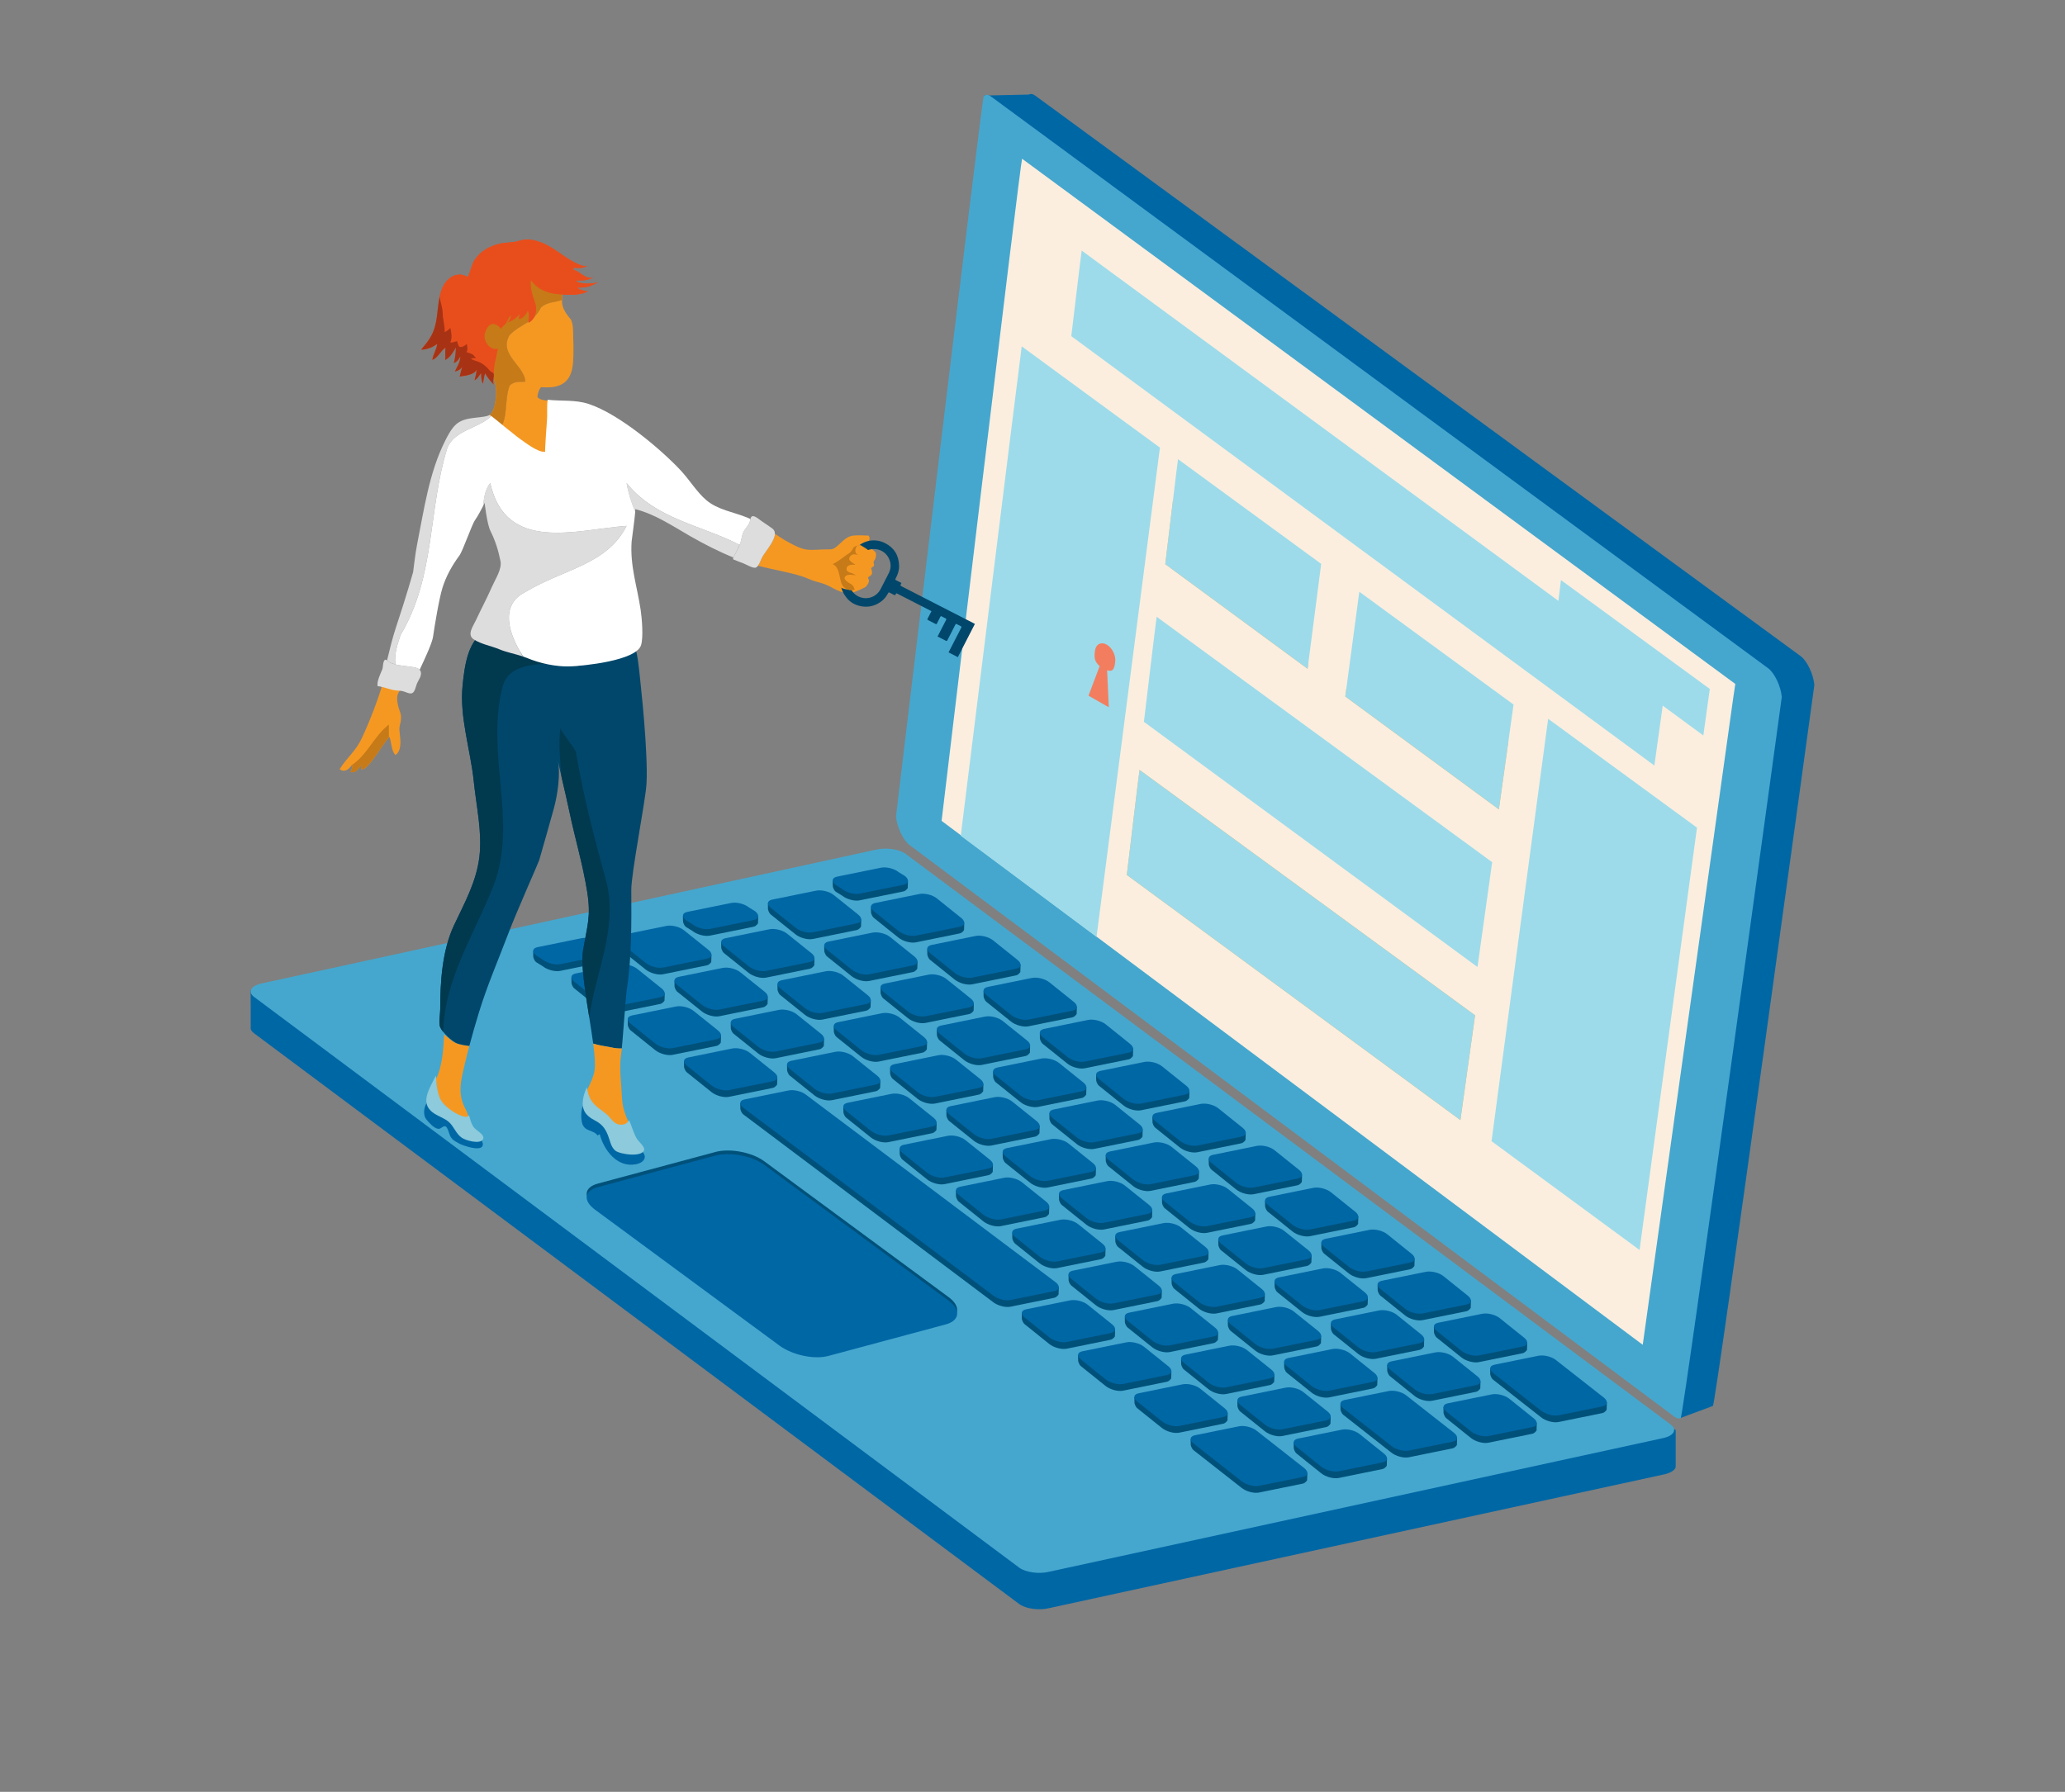 <?xml version="1.0" encoding="utf-8"?>
<!-- Generator: Adobe Illustrator 16.0.0, SVG Export Plug-In . SVG Version: 6.00 Build 0)  -->
<!DOCTYPE svg PUBLIC "-//W3C//DTD SVG 1.1//EN" "http://www.w3.org/Graphics/SVG/1.1/DTD/svg11.dtd">
<svg version="1.1" id="Calque_1" xmlns="http://www.w3.org/2000/svg" xmlns:xlink="http://www.w3.org/1999/xlink" x="0px" y="0px"
	 width="530px" height="460px" viewBox="0 0 530 460" enable-background="new 0 0 530 460" xml:space="preserve">
<rect x="0" y="0" width="530" height="460" fill="#808080" stroke="none"/>
<g id="Calque_7">
	<g>
		<g>
			<path fill="#0067A5" d="M64.333,254.201l0.016,9.486c-0.098,0.524,0.181,1.086,0.88,1.592l196.382,146.52
				c1.675,1.229,5.146,1.687,7.747,1.022l157.963-34.364c1.626-0.414,2.76-1.168,2.76-1.971v-9.344L232.605,228.52
				c-1.68-1.223-5.242-1.682-7.846-1.02L64.333,254.201z"/>
			<path fill="#45A7CE" d="M66.897,252.521c-2.601,0.662-3.347,2.19-1.669,3.42L261.61,402.46c1.675,1.226,5.146,1.683,7.747,1.019
				l157.771-34.356c2.6-0.662,3.342-2.194,1.667-3.425L232.412,219.181c-1.682-1.226-5.147-1.685-7.742-1.023L66.897,252.521z"/>
			<g>
				<path fill="#0067A5" d="M252.585,24.53l11.5-0.254c0.438-0.271,1.034-0.177,1.72,0.345l196.382,143.841
					c1.653,1.263,3.214,4.564,3.484,7.365c0,0-25.312,184.84-26.038,185.106l-8.354,3.099L241.807,213.828
					c-1.66-1.263-3.214-4.551-3.483-7.355L252.585,24.53z"/>
				<path fill="#45A7CE" d="M252.471,24.716c0.452-0.507,1.146-0.504,1.974,0.128l199.382,146.719
					c1.652,1.262,3.22,4.556,3.485,7.367c0,0-25.283,184.749-25.936,185.105c-0.438,0.236-1.016,0.136-1.675-0.372L233.453,216.949
					c-1.658-1.266-3.217-4.56-3.485-7.367C229.968,209.582,252.011,25.22,252.471,24.716z"/>
			</g>
			<g>
				<path fill="#FBEEDF" d="M448.631,173.435"/>
				<path fill="#FBEEDF" d="M257.073,32.572"/>
				<line fill="none" x1="426.965" y1="347.413" x2="426.976" y2="347.423"/>
				<line fill="none" x1="426.965" y1="347.413" x2="426.923" y2="347.541"/>
			</g>
			<g>
				<g>
					<path fill="#00517A" d="M216.121,229.912c1.15,0.934,3.169,1.503,4.523,1.225l11.23-2.289c0.674-0.136,1.106-0.864,1.106-0.864
						l0.06-1.852l-2.412-0.512c-1.15-0.939-3.173-1.417-4.533-1.14l-12.378,1.565l0.024,1.483c0,0,0.137,0.888,0.744,1.379
						L216.121,229.912z"/>
					<path fill="#0067A5" d="M216.121,228.187c1.15,0.937,3.169,1.506,4.523,1.228l11.253-2.29c1.355-0.274,1.539-1.29,0.382-2.227
						l-1.629-1.005c-1.147-0.932-3.188-1.416-4.543-1.137l-11.252,2.29c-1.354,0.277-1.521,1.206-0.365,2.138L216.121,228.187z"/>
				</g>
				<g>
					<path fill="#00517A" d="M230.567,240.688c1.154,0.938,3.172,1.504,4.527,1.23l11.229-2.293c0.68-0.137,1.107-0.867,1.107-0.867
						l0.059-1.848l-7.048-4.538c-1.148-0.937-3.174-1.414-4.529-1.14l-12.381,1.565l0.026,1.483c0,0,0.138,0.885,0.745,1.376
						L230.567,240.688z"/>
					<path fill="#0067A5" d="M230.567,238.966c1.154,0.935,3.172,1.503,4.527,1.228l11.254-2.289
						c1.354-0.276,1.534-1.291,0.384-2.229l-6.262-5.027c-1.152-0.935-3.19-1.415-4.549-1.136l-11.252,2.289
						c-1.354,0.275-1.518,1.205-0.365,2.141L230.567,238.966z"/>
				</g>
				<g>
					<path fill="#00517A" d="M245.017,251.466c1.154,0.935,3.174,1.505,4.523,1.226l11.23-2.289
						c0.684-0.139,1.109-0.864,1.109-0.864l0.06-1.853l-7.05-4.535c-1.153-0.937-3.177-1.418-4.532-1.142l-12.381,1.574l0.031,1.474
						c0,0,0.132,0.894,0.741,1.383L245.017,251.466z"/>
					<path fill="#0067A5" d="M245.017,249.742c1.154,0.936,3.174,1.502,4.523,1.229l11.259-2.291
						c1.353-0.279,1.535-1.293,0.383-2.227l-6.265-5.023c-1.153-0.938-3.188-1.424-4.542-1.145l-11.253,2.293
						c-1.356,0.271-1.523,1.201-0.371,2.134L245.017,249.742z"/>
				</g>
				<g>
					<path fill="#00517A" d="M259.466,262.242c1.157,0.938,3.17,1.504,4.523,1.226l11.234-2.29c0.676-0.137,1.109-0.865,1.109-0.865
						l0.055-1.848l-7.047-4.542c-1.15-0.931-3.174-1.411-4.532-1.138l-12.381,1.572l0.025,1.479c0,0,0.138,0.885,0.746,1.377
						L259.466,262.242z"/>
					<path fill="#0067A5" d="M259.466,260.521c1.157,0.933,3.17,1.498,4.523,1.224l11.257-2.288
						c1.353-0.277,1.533-1.294,0.383-2.229l-6.264-5.025c-1.152-0.938-3.188-1.417-4.543-1.143l-11.255,2.291
						c-1.356,0.274-1.52,1.205-0.366,2.14L259.466,260.521z"/>
				</g>
				<g>
					<path fill="#00517A" d="M273.914,273.021c1.149,0.937,3.174,1.5,4.527,1.225l11.228-2.289c0.686-0.137,1.106-0.867,1.106-0.867
						l0.062-1.848l-7.045-4.539c-1.157-0.938-3.178-1.417-4.534-1.141l-12.379,1.568l0.021,1.479c0,0,0.141,0.889,0.743,1.384
						L273.914,273.021z"/>
					<path fill="#0067A5" d="M273.914,271.295c1.149,0.936,3.174,1.506,4.527,1.225l11.247-2.287
						c1.358-0.274,1.539-1.289,0.386-2.228l-6.26-5.026c-1.152-0.936-3.188-1.416-4.547-1.143l-11.255,2.293
						c-1.354,0.273-1.516,1.203-0.364,2.141L273.914,271.295z"/>
				</g>
				<g>
					<path fill="#00517A" d="M288.363,283.796c1.152,0.935,3.167,1.501,4.525,1.228l11.232-2.289
						c0.677-0.142,1.107-0.866,1.107-0.866l0.059-1.849l-7.046-4.539c-1.154-0.938-3.181-1.418-4.536-1.143l-12.382,1.57
						l0.028,1.482c0,0,0.138,0.883,0.746,1.377L288.363,283.796z"/>
					<path fill="#0067A5" d="M288.363,282.07c1.152,0.937,3.167,1.507,4.525,1.228l11.254-2.29c1.357-0.277,1.539-1.29,0.385-2.229
						l-6.264-5.022c-1.152-0.937-3.185-1.417-4.545-1.14l-11.25,2.287c-1.357,0.274-1.518,1.205-0.367,2.139L288.363,282.07z"/>
				</g>
				<g>
					<path fill="#00517A" d="M302.81,294.572c1.157,0.936,3.173,1.503,4.529,1.227l11.229-2.29c0.682-0.135,1.108-0.866,1.108-0.866
						l0.056-1.85l-7.044-4.537c-1.148-0.938-3.178-1.416-4.531-1.143l-12.385,1.572l0.026,1.479c0,0,0.142,0.887,0.753,1.382
						L302.81,294.572z"/>
					<path fill="#0067A5" d="M302.81,292.85c1.157,0.937,3.173,1.502,4.529,1.228l11.252-2.288c1.354-0.275,1.54-1.292,0.385-2.229
						l-6.264-5.024c-1.149-0.938-3.188-1.417-4.542-1.142l-11.255,2.289c-1.355,0.275-1.519,1.205-0.361,2.141L302.81,292.85z"/>
				</g>
				<g>
					<path fill="#00517A" d="M317.263,305.348c1.151,0.938,3.172,1.504,4.524,1.229l11.23-2.291c0.679-0.14,1.109-0.867,1.109-0.867
						l0.059-1.851l-7.048-4.536c-1.153-0.935-3.176-1.414-4.534-1.144l-12.382,1.571l0.027,1.479c0,0,0.138,0.886,0.747,1.385
						L317.263,305.348z"/>
					<path fill="#0067A5" d="M317.263,303.624c1.151,0.937,3.172,1.502,4.524,1.229l11.257-2.293
						c1.354-0.274,1.534-1.293,0.382-2.229l-6.266-5.021c-1.153-0.938-3.188-1.416-4.545-1.146l-11.25,2.293
						c-1.356,0.273-1.521,1.205-0.367,2.141L317.263,303.624z"/>
				</g>
				<g>
					<path fill="#00517A" d="M331.713,316.127c1.15,0.934,3.167,1.5,4.522,1.227l11.231-2.289c0.677-0.139,1.105-0.864,1.105-0.864
						l0.06-1.854l-7.046-4.535c-1.156-0.938-3.18-1.416-4.534-1.144l-12.38,1.571l0.023,1.479c0,0,0.139,0.885,0.748,1.383
						L331.713,316.127z"/>
					<path fill="#0067A5" d="M331.713,314.402c1.15,0.934,3.167,1.502,4.522,1.227l11.255-2.291
						c1.354-0.271,1.533-1.292,0.388-2.227l-6.267-5.027c-1.153-0.934-3.188-1.418-4.549-1.141l-11.252,2.289
						c-1.355,0.276-1.518,1.209-0.366,2.143L331.713,314.402z"/>
				</g>
				<g>
					<path fill="#00517A" d="M346.16,326.902c1.149,0.934,3.17,1.502,4.528,1.226l11.229-2.289c0.684-0.136,1.106-0.868,1.106-0.868
						l0.063-1.849l-7.05-4.538c-1.152-0.932-3.18-1.415-4.533-1.139l-12.387,1.568l0.025,1.479c0,0,0.145,0.887,0.752,1.378
						L346.16,326.902z"/>
					<path fill="#0067A5" d="M346.16,325.178c1.149,0.938,3.17,1.502,4.528,1.229l11.249-2.29c1.354-0.272,1.536-1.289,0.383-2.226
						l-6.26-5.024c-1.154-0.938-3.188-1.419-4.543-1.146l-11.257,2.293c-1.355,0.274-1.519,1.199-0.363,2.139L346.16,325.178z"/>
				</g>
				<g>
					<path fill="#00517A" d="M360.608,337.68c1.152,0.938,3.167,1.504,4.522,1.229l11.229-2.292c0.68-0.143,1.112-0.862,1.112-0.862
						l0.055-1.853l-7.042-4.539c-1.151-0.936-3.177-1.415-4.537-1.145l-12.381,1.571l0.027,1.479c0,0,0.139,0.89,0.745,1.383
						L360.608,337.68z"/>
					<path fill="#0067A5" d="M360.608,335.954c1.152,0.935,3.167,1.502,4.522,1.228l11.251-2.291
						c1.356-0.271,1.542-1.291,0.389-2.225l-6.262-5.031c-1.152-0.934-3.192-1.412-4.55-1.137l-11.25,2.287
						c-1.355,0.281-1.521,1.208-0.364,2.145L360.608,335.954z"/>
				</g>
				<g>
					<path fill="#00517A" d="M375.056,348.456c1.153,0.937,3.171,1.501,4.525,1.228l11.229-2.291
						c0.675-0.141,1.112-0.865,1.112-0.865l0.056-1.854l-7.049-4.532c-1.149-0.937-3.173-1.416-4.532-1.144l-12.381,1.569
						l0.031,1.479c0,0,0.132,0.886,0.744,1.379L375.056,348.456z"/>
					<path fill="#0067A5" d="M375.056,346.732c1.153,0.933,3.171,1.5,4.525,1.225l11.253-2.289c1.356-0.277,1.537-1.293,0.387-2.223
						l-6.27-5.029c-1.146-0.938-3.185-1.416-4.539-1.143l-11.252,2.291c-1.357,0.272-1.521,1.201-0.366,2.14L375.056,346.732z"/>
				</g>
				<g>
					<path fill="#00517A" d="M395.503,363.829c1.147,0.937,3.167,1.502,4.525,1.228l11.229-2.291
						c0.678-0.135,1.105-0.863,1.105-0.863l0.061-1.852l-13.043-9.135c-1.155-0.938-3.185-1.416-4.537-1.141l-12.38,1.565
						l0.023,1.482c0,0,0.143,0.885,0.747,1.38L395.503,363.829z"/>
					<path fill="#0067A5" d="M395.503,362.105c1.147,0.934,3.167,1.504,4.525,1.229l11.249-2.293
						c1.358-0.273,1.537-1.289,0.39-2.225l-12.265-9.625c-1.15-0.938-3.188-1.42-4.546-1.145l-11.251,2.291
						c-1.356,0.274-1.52,1.204-0.367,2.143L395.503,362.105z"/>
				</g>
				<g>
					<path fill="#00517A" d="M204.126,239.828c1.146,0.934,3.167,1.504,4.523,1.225l11.229-2.287
						c0.682-0.14,1.107-0.871,1.107-0.871l0.062-1.849l-7.053-4.536c-1.151-0.936-3.175-1.416-4.53-1.139l-12.378,1.568l0.021,1.479
						c0,0,0.144,0.891,0.746,1.379L204.126,239.828z"/>
					<path fill="#0067A5" d="M204.126,238.104c1.146,0.938,3.167,1.504,4.523,1.229l11.252-2.291
						c1.356-0.274,1.536-1.292,0.388-2.228l-6.269-5.025c-1.149-0.938-3.188-1.418-4.548-1.143l-11.248,2.292
						c-1.359,0.277-1.516,1.201-0.37,2.14L204.126,238.104z"/>
				</g>
				<g>
					<path fill="#00517A" d="M218.574,250.604c1.154,0.938,3.168,1.502,4.528,1.229l11.231-2.287c0.677-0.146,1.105-0.87,1.105-0.87
						l0.057-1.85l-7.045-4.535c-1.152-0.938-3.18-1.417-4.535-1.145l-12.378,1.569l0.022,1.479c0,0,0.143,0.887,0.749,1.381
						L218.574,250.604z"/>
					<path fill="#0067A5" d="M218.574,248.877c1.154,0.936,3.168,1.507,4.528,1.229l11.254-2.287
						c1.355-0.274,1.531-1.293,0.382-2.229l-6.263-5.027c-1.154-0.932-3.192-1.414-4.55-1.138l-11.247,2.288
						c-1.357,0.277-1.523,1.207-0.368,2.145L218.574,248.877z"/>
				</g>
				<g>
					<path fill="#00517A" d="M233.025,261.38c1.15,0.935,3.164,1.504,4.524,1.226l11.227-2.289c0.686-0.137,1.114-0.865,1.114-0.865
						l0.055-1.85l-7.045-4.539c-1.15-0.936-3.179-1.416-4.538-1.139l-12.374,1.57l0.027,1.479c0,0,0.137,0.893,0.742,1.379
						L233.025,261.38z"/>
					<path fill="#0067A5" d="M233.025,259.654c1.15,0.937,3.164,1.504,4.524,1.229l11.25-2.287c1.354-0.277,1.54-1.293,0.386-2.229
						l-6.263-5.025c-1.153-0.936-3.189-1.416-4.545-1.139l-11.255,2.288c-1.356,0.274-1.517,1.2-0.364,2.14L233.025,259.654z"/>
				</g>
				<g>
					<path fill="#00517A" d="M247.469,272.158c1.155,0.933,3.174,1.501,4.531,1.225l11.227-2.289c0.679-0.139,1.11-0.867,1.11-0.867
						l0.058-1.85l-7.045-4.537c-1.154-0.936-3.177-1.416-4.535-1.14l-12.381,1.571l0.027,1.479c0,0,0.137,0.884,0.747,1.379
						L247.469,272.158z"/>
					<path fill="#0067A5" d="M247.469,270.434c1.155,0.935,3.174,1.506,4.531,1.227l11.25-2.289c1.354-0.271,1.54-1.293,0.385-2.229
						l-6.264-5.021c-1.154-0.938-3.188-1.419-4.545-1.145l-11.25,2.291c-1.358,0.275-1.519,1.203-0.368,2.137L247.469,270.434z"/>
				</g>
				<g>
					<path fill="#00517A" d="M261.921,282.936c1.15,0.935,3.168,1.502,4.521,1.228l11.231-2.29c0.678-0.141,1.108-0.866,1.108-0.866
						l0.06-1.849l-7.044-4.54c-1.155-0.937-3.177-1.414-4.536-1.142l-12.381,1.57l0.028,1.479c0,0,0.135,0.891,0.742,1.384
						L261.921,282.936z"/>
					<path fill="#0067A5" d="M261.921,281.207c1.15,0.936,3.168,1.506,4.521,1.227l11.256-2.287
						c1.355-0.274,1.535-1.295,0.387-2.229l-6.266-5.025c-1.149-0.937-3.188-1.414-4.544-1.142l-11.253,2.293
						c-1.357,0.274-1.517,1.2-0.367,2.138L261.921,281.207z"/>
				</g>
				<g>
					<path fill="#00517A" d="M276.369,293.711c1.148,0.936,3.166,1.503,4.524,1.225l11.231-2.289
						c0.674-0.138,1.106-0.867,1.106-0.867l0.062-1.848l-7.053-4.537c-1.147-0.937-3.179-1.416-4.529-1.14l-12.379,1.569
						l0.021,1.479c0,0,0.143,0.889,0.746,1.379L276.369,293.711z"/>
					<path fill="#0067A5" d="M276.369,291.984c1.148,0.937,3.166,1.505,4.524,1.229l11.251-2.29
						c1.356-0.278,1.537-1.293,0.385-2.224l-6.264-5.028c-1.153-0.937-3.189-1.417-4.54-1.144l-11.258,2.291
						c-1.356,0.277-1.521,1.205-0.365,2.142L276.369,291.984z"/>
				</g>
				<g>
					<path fill="#00517A" d="M290.82,304.484c1.149,0.938,3.165,1.502,4.525,1.229l11.234-2.294c0.671-0.134,1.104-0.86,1.104-0.86
						l0.059-1.852l-7.046-4.539c-1.15-0.938-3.179-1.416-4.536-1.145l-12.379,1.57l0.026,1.48c0,0,0.139,0.888,0.746,1.382
						L290.82,304.484z"/>
					<path fill="#0067A5" d="M290.82,302.762c1.149,0.938,3.165,1.506,4.525,1.229l11.253-2.296
						c1.353-0.271,1.535-1.291,0.383-2.223l-6.261-5.029c-1.156-0.937-3.194-1.411-4.549-1.141l-11.249,2.293
						c-1.359,0.273-1.524,1.202-0.37,2.137L290.82,302.762z"/>
				</g>
				<g>
					<path fill="#00517A" d="M305.267,315.264c1.153,0.938,3.167,1.502,4.526,1.229l11.227-2.293
						c0.678-0.136,1.113-0.864,1.113-0.864l0.058-1.852l-7.045-4.537c-1.159-0.938-3.179-1.416-4.535-1.141l-12.38,1.569
						l0.022,1.479c0,0,0.135,0.885,0.747,1.379L305.267,315.264z"/>
					<path fill="#0067A5" d="M305.267,313.542c1.153,0.933,3.167,1.502,4.526,1.224l11.251-2.291
						c1.354-0.271,1.538-1.289,0.385-2.225l-6.263-5.027c-1.152-0.938-3.189-1.416-4.543-1.14l-11.26,2.29
						c-1.354,0.275-1.517,1.207-0.359,2.141L305.267,313.542z"/>
				</g>
				<g>
					<path fill="#00517A" d="M319.715,326.04c1.154,0.933,3.169,1.5,4.525,1.226l11.23-2.285c0.676-0.146,1.105-0.866,1.105-0.866
						l0.06-1.853l-7.046-4.537c-1.151-0.937-3.182-1.418-4.534-1.14l-12.375,1.565l0.021,1.48c0,0,0.136,0.887,0.74,1.379
						L319.715,326.04z"/>
					<path fill="#0067A5" d="M319.715,324.312c1.154,0.938,3.169,1.506,4.525,1.229l11.254-2.291
						c1.354-0.276,1.537-1.291,0.386-2.228L329.614,316c-1.151-0.938-3.188-1.417-4.545-1.141l-11.25,2.289
						c-1.354,0.277-1.521,1.201-0.368,2.141L319.715,324.312z"/>
				</g>
				<g>
					<path fill="#00517A" d="M334.164,336.814c1.153,0.938,3.17,1.502,4.524,1.229l11.231-2.291c0.676-0.14,1.104-0.868,1.104-0.868
						l0.062-1.852l-7.048-4.535c-1.147-0.935-3.176-1.414-4.531-1.142l-12.379,1.566l0.021,1.48c0,0,0.145,0.888,0.744,1.382
						L334.164,336.814z"/>
					<path fill="#0067A5" d="M334.164,335.093c1.153,0.938,3.17,1.501,4.524,1.228l11.251-2.291
						c1.356-0.273,1.539-1.291,0.389-2.225l-6.267-5.027c-1.149-0.934-3.188-1.414-4.544-1.142l-11.252,2.288
						c-1.361,0.279-1.518,1.207-0.368,2.146L334.164,335.093z"/>
				</g>
				<g>
					<path fill="#00517A" d="M348.613,347.595c1.151,0.938,3.172,1.501,4.521,1.224l11.236-2.285
						c0.675-0.143,1.105-0.868,1.105-0.868l0.055-1.849l-7.043-4.539c-1.152-0.934-3.173-1.418-4.531-1.142l-12.381,1.57
						l0.025,1.479c0,0,0.134,0.889,0.745,1.383L348.613,347.595z"/>
					<path fill="#0067A5" d="M348.613,345.868c1.151,0.935,3.172,1.503,4.521,1.229l11.258-2.291
						c1.356-0.275,1.535-1.291,0.378-2.229l-6.256-5.025c-1.153-0.936-3.188-1.418-4.547-1.141l-11.25,2.292
						c-1.361,0.271-1.521,1.203-0.367,2.138L348.613,345.868z"/>
				</g>
				<g>
					<path fill="#00517A" d="M363.06,358.372c1.156,0.933,3.168,1.502,4.527,1.224l11.226-2.289
						c0.688-0.138,1.116-0.863,1.116-0.863l0.058-1.853l-7.049-4.536c-1.152-0.938-3.175-1.418-4.53-1.141l-12.381,1.566
						l0.026,1.481c0,0,0.138,0.886,0.747,1.377L363.06,358.372z"/>
					<path fill="#0067A5" d="M363.06,356.646c1.156,0.934,3.168,1.502,4.527,1.229l11.254-2.294c1.355-0.274,1.533-1.29,0.386-2.226
						l-6.264-5.025c-1.155-0.938-3.191-1.416-4.547-1.145l-11.25,2.289c-1.36,0.276-1.523,1.205-0.369,2.144L363.06,356.646z"/>
				</g>
				<g>
					<path fill="#00517A" d="M377.51,369.146c1.154,0.937,3.167,1.504,4.521,1.225l11.232-2.29c0.675-0.136,1.114-0.86,1.114-0.86
						l0.051-1.854l-7.045-4.532c-1.152-0.938-3.172-1.42-4.529-1.144l-12.385,1.566l0.028,1.482c0,0,0.139,0.886,0.74,1.379
						L377.51,369.146z"/>
					<path fill="#0067A5" d="M377.51,367.419c1.154,0.938,3.167,1.507,4.521,1.231l11.255-2.291c1.356-0.277,1.541-1.293,0.39-2.229
						l-6.268-5.022c-1.151-0.938-3.188-1.416-4.544-1.142l-11.251,2.287c-1.354,0.278-1.52,1.207-0.363,2.142L377.51,367.419z"/>
				</g>
				<g>
					<path fill="#00517A" d="M177.681,238.966c1.151,0.935,3.172,1.503,4.527,1.228l11.229-2.289
						c0.674-0.143,1.109-0.867,1.109-0.867l0.057-1.852l-2.412-0.515c-1.147-0.935-3.177-1.415-4.534-1.139l-12.383,1.571
						l0.029,1.479c0,0,0.137,0.885,0.747,1.379L177.681,238.966z"/>
					<path fill="#0067A5" d="M177.681,237.238c1.151,0.936,3.172,1.504,4.527,1.228l11.254-2.29
						c1.354-0.273,1.537-1.287,0.382-2.223l-1.629-1.006c-1.153-0.936-3.188-1.415-4.543-1.141l-11.255,2.291
						c-1.354,0.271-1.521,1.198-0.364,2.137L177.681,237.238z"/>
				</g>
				<g>
					<path fill="#00517A" d="M192.129,249.742c1.156,0.936,3.172,1.502,4.523,1.229l11.231-2.291
						c0.678-0.141,1.108-0.867,1.108-0.867l0.058-1.852l-7.042-4.531c-1.153-0.938-3.182-1.424-4.536-1.145l-12.381,1.57
						l0.026,1.479c0,0,0.137,0.885,0.744,1.377L192.129,249.742z"/>
					<path fill="#0067A5" d="M192.129,248.016c1.156,0.939,3.172,1.504,4.523,1.229l11.253-2.289
						c1.356-0.276,1.539-1.291,0.388-2.229l-6.269-5.023c-1.146-0.938-3.187-1.417-4.543-1.143l-11.251,2.289
						c-1.354,0.273-1.518,1.202-0.365,2.145L192.129,248.016z"/>
				</g>
				<g>
					<path fill="#00517A" d="M206.578,260.521c1.151,0.933,3.169,1.498,4.521,1.224l11.233-2.288
						c0.675-0.141,1.105-0.866,1.105-0.866l0.062-1.851l-7.051-4.537c-1.15-0.938-3.175-1.417-4.531-1.143l-12.376,1.569
						l0.021,1.479c0,0,0.138,0.888,0.746,1.379L206.578,260.521z"/>
					<path fill="#0067A5" d="M206.578,258.793c1.151,0.936,3.169,1.506,4.521,1.229l11.254-2.287
						c1.356-0.275,1.538-1.293,0.385-2.229l-6.266-5.022c-1.154-0.937-3.186-1.414-4.541-1.14l-11.252,2.287
						c-1.358,0.274-1.521,1.203-0.371,2.142L206.578,258.793z"/>
				</g>
				<g>
					<path fill="#00517A" d="M221.028,271.295c1.155,0.936,3.171,1.506,4.525,1.225l11.231-2.287
						c0.677-0.139,1.106-0.864,1.106-0.864l0.056-1.854l-7.048-4.535c-1.147-0.936-3.172-1.416-4.527-1.143l-12.384,1.57
						l0.025,1.482c0,0,0.139,0.885,0.748,1.379L221.028,271.295z"/>
					<path fill="#0067A5" d="M221.028,269.568c1.155,0.936,3.171,1.506,4.525,1.227l11.256-2.287
						c1.349-0.273,1.537-1.29,0.382-2.225l-6.265-5.031c-1.153-0.938-3.188-1.414-4.546-1.141l-11.249,2.293
						c-1.357,0.271-1.521,1.203-0.37,2.138L221.028,269.568z"/>
				</g>
				<g>
					<path fill="#00517A" d="M235.477,282.07c1.149,0.937,3.172,1.507,4.522,1.228l11.231-2.29c0.675-0.139,1.111-0.869,1.111-0.869
						l0.058-1.846l-7.047-4.536c-1.156-0.937-3.179-1.417-4.535-1.14l-12.378,1.568l0.023,1.479c0,0,0.143,0.888,0.747,1.378
						L235.477,282.07z"/>
					<path fill="#0067A5" d="M235.477,280.348c1.149,0.937,3.172,1.504,4.522,1.228l11.252-2.286
						c1.357-0.279,1.54-1.294,0.387-2.229l-6.262-5.022c-1.15-0.938-3.189-1.419-4.548-1.142l-11.25,2.291
						c-1.356,0.273-1.521,1.205-0.366,2.137L235.477,280.348z"/>
				</g>
				<g>
					<path fill="#00517A" d="M249.924,292.85c1.154,0.937,3.175,1.502,4.524,1.228l11.234-2.288
						c0.672-0.141,1.108-0.866,1.108-0.866l0.053-1.854l-7.042-4.531c-1.154-0.938-3.18-1.417-4.537-1.141l-12.376,1.567
						l0.023,1.479c0,0,0.138,0.887,0.75,1.381L249.924,292.85z"/>
					<path fill="#0067A5" d="M249.924,291.125c1.154,0.936,3.175,1.502,4.524,1.227l11.255-2.291
						c1.354-0.275,1.539-1.293,0.387-2.228l-6.268-5.026c-1.149-0.934-3.187-1.414-4.546-1.14l-11.25,2.292
						c-1.357,0.273-1.521,1.201-0.364,2.137L249.924,291.125z"/>
				</g>
				<g>
					<path fill="#00517A" d="M264.376,303.624c1.148,0.937,3.166,1.502,4.522,1.229l11.228-2.293c0.682-0.143,1.11-0.865,1.11-0.865
						l0.06-1.848l-7.045-4.537c-1.151-0.938-3.179-1.416-4.533-1.146l-12.382,1.574l0.026,1.478c0,0,0.142,0.89,0.747,1.382
						L264.376,303.624z"/>
					<path fill="#0067A5" d="M264.376,301.9c1.148,0.935,3.166,1.504,4.522,1.227l11.253-2.289c1.354-0.277,1.537-1.293,0.382-2.229
						l-6.26-5.027c-1.15-0.936-3.188-1.414-4.545-1.139l-11.256,2.287c-1.357,0.277-1.517,1.209-0.364,2.143L264.376,301.9z"/>
				</g>
				<g>
					<path fill="#00517A" d="M278.821,314.402c1.155,0.934,3.171,1.502,4.529,1.227l11.229-2.291
						c0.675-0.139,1.107-0.868,1.107-0.868l0.059-1.847l-7.051-4.539c-1.149-0.934-3.175-1.418-4.527-1.141l-12.387,1.565
						l0.031,1.484c0,0,0.132,0.887,0.742,1.379L278.821,314.402z"/>
					<path fill="#0067A5" d="M278.821,312.678c1.155,0.938,3.171,1.504,4.529,1.229l11.251-2.294
						c1.357-0.272,1.537-1.287,0.386-2.228l-6.266-5.024c-1.154-0.937-3.189-1.415-4.542-1.141l-11.253,2.291
						c-1.356,0.277-1.521,1.202-0.365,2.141L278.821,312.678z"/>
				</g>
				<g>
					<path fill="#00517A" d="M293.272,325.178c1.156,0.938,3.168,1.502,4.524,1.229l11.229-2.29
						c0.678-0.142,1.114-0.864,1.114-0.864l0.055-1.848l-7.047-4.538c-1.147-0.938-3.173-1.419-4.532-1.146l-12.382,1.57l0.028,1.48
						c0,0,0.137,0.888,0.741,1.379L293.272,325.178z"/>
					<path fill="#0067A5" d="M293.272,323.454c1.156,0.935,3.168,1.502,4.524,1.226l11.255-2.289
						c1.352-0.272,1.537-1.293,0.385-2.226l-6.266-5.026c-1.154-0.938-3.188-1.42-4.545-1.142l-11.249,2.29
						c-1.361,0.271-1.521,1.205-0.37,2.141L293.272,323.454z"/>
				</g>
				<g>
					<path fill="#00517A" d="M307.719,335.954c1.157,0.935,3.169,1.502,4.527,1.228l11.229-2.291
						c0.679-0.14,1.114-0.863,1.114-0.863l0.056-1.853l-7.048-4.54c-1.151-0.934-3.177-1.412-4.53-1.137l-12.385,1.566l0.03,1.479
						c0,0,0.139,0.888,0.745,1.383L307.719,335.954z"/>
					<path fill="#0067A5" d="M307.719,334.23c1.157,0.936,3.169,1.504,4.527,1.226l11.257-2.288
						c1.353-0.279,1.534-1.292,0.379-2.229l-6.261-5.025c-1.153-0.938-3.188-1.415-4.552-1.141l-11.251,2.289
						c-1.353,0.274-1.514,1.207-0.362,2.141L307.719,334.23z"/>
				</g>
				<g>
					<path fill="#00517A" d="M322.171,346.732c1.146,0.933,3.167,1.5,4.521,1.225l11.235-2.289c0.679-0.139,1.11-0.869,1.11-0.869
						l0.051-1.849l-7.045-4.534c-1.149-0.938-3.178-1.416-4.532-1.143l-12.382,1.568l0.025,1.479c0,0,0.14,0.89,0.746,1.381
						L322.171,346.732z"/>
					<path fill="#0067A5" d="M322.171,345.007c1.146,0.937,3.167,1.501,4.521,1.229l11.255-2.293
						c1.354-0.274,1.536-1.293,0.389-2.227l-6.266-5.025c-1.151-0.938-3.188-1.416-4.549-1.142l-11.25,2.29
						c-1.354,0.273-1.519,1.206-0.365,2.141L322.171,345.007z"/>
				</g>
				<g>
					<path fill="#00517A" d="M336.623,357.507c1.146,0.937,3.164,1.505,4.521,1.229l11.224-2.293
						c0.686-0.137,1.116-0.866,1.116-0.866l0.054-1.851l-7.049-4.533c-1.147-0.938-3.172-1.42-4.527-1.146l-12.387,1.569
						l0.032,1.479c0,0,0.13,0.889,0.741,1.385L336.623,357.507z"/>
					<path fill="#0067A5" d="M336.623,355.784c1.146,0.935,3.164,1.501,4.521,1.228l11.249-2.291
						c1.358-0.273,1.538-1.289,0.387-2.227l-6.26-5.028c-1.154-0.933-3.191-1.417-4.55-1.14l-11.254,2.289
						c-1.354,0.275-1.519,1.205-0.36,2.143L336.623,355.784z"/>
				</g>
				<g>
					<path fill="#00517A" d="M357.066,372.881c1.147,0.938,3.168,1.505,4.525,1.23l11.229-2.293
						c0.682-0.141,1.107-0.863,1.107-0.863l0.057-1.852l-13.044-9.139c-1.147-0.938-3.175-1.414-4.53-1.14l-12.381,1.565l0.022,1.48
						c0,0,0.137,0.889,0.75,1.379L357.066,372.881z"/>
					<path fill="#0067A5" d="M357.066,371.157c1.147,0.936,3.168,1.501,4.525,1.228l11.25-2.291
						c1.354-0.273,1.534-1.291,0.387-2.226l-12.266-9.622c-1.15-0.938-3.188-1.418-4.543-1.141l-11.251,2.285
						c-1.357,0.277-1.521,1.207-0.368,2.146L357.066,371.157z"/>
				</g>
				<g>
					<path fill="#00517A" d="M165.685,248.877c1.154,0.936,3.173,1.507,4.533,1.229l11.225-2.287
						c0.684-0.141,1.108-0.862,1.108-0.862l0.062-1.854l-7.05-4.541c-1.152-0.932-3.173-1.414-4.534-1.138l-12.381,1.57l0.027,1.479
						c0,0,0.138,0.887,0.748,1.381L165.685,248.877z"/>
					<path fill="#0067A5" d="M165.685,247.154c1.154,0.935,3.173,1.503,4.533,1.228l11.248-2.289
						c1.354-0.276,1.536-1.293,0.383-2.229l-6.265-5.022c-1.146-0.938-3.188-1.419-4.54-1.14l-11.257,2.29
						c-1.356,0.272-1.52,1.2-0.363,2.139L165.685,247.154z"/>
				</g>
				<g>
					<path fill="#00517A" d="M180.137,259.654c1.152,0.937,3.168,1.504,4.521,1.229l11.233-2.287
						c0.676-0.141,1.112-0.869,1.112-0.869l0.057-1.852l-7.047-4.535c-1.152-0.936-3.175-1.416-4.53-1.139L173.1,251.77l0.024,1.479
						c0,0,0.139,0.886,0.743,1.378L180.137,259.654z"/>
					<path fill="#0067A5" d="M180.137,257.932c1.152,0.936,3.168,1.504,4.521,1.229l11.259-2.29
						c1.354-0.277,1.533-1.288,0.386-2.229l-6.263-5.021c-1.157-0.938-3.192-1.418-4.547-1.144l-11.255,2.289
						c-1.354,0.271-1.521,1.205-0.368,2.139L180.137,257.932z"/>
				</g>
				<g>
					<path fill="#00517A" d="M194.58,270.434c1.153,0.935,3.174,1.506,4.525,1.227l11.229-2.289
						c0.679-0.141,1.111-0.866,1.111-0.866l0.06-1.848l-7.047-4.536c-1.149-0.938-3.182-1.419-4.533-1.145l-12.379,1.568l0.023,1.48
						c0,0,0.142,0.887,0.743,1.377L194.58,270.434z"/>
					<path fill="#0067A5" d="M194.58,268.707c1.153,0.938,3.174,1.503,4.525,1.229l11.254-2.291c1.354-0.271,1.538-1.291,0.389-2.23
						l-6.268-5.02c-1.148-0.938-3.19-1.42-4.543-1.143l-11.256,2.288c-1.352,0.274-1.517,1.204-0.367,2.14L194.58,268.707z"/>
				</g>
				<g>
					<path fill="#00517A" d="M209.03,281.207c1.155,0.936,3.17,1.506,4.529,1.227l11.229-2.287c0.679-0.139,1.109-0.864,1.109-0.864
						l0.058-1.851l-7.046-4.539c-1.149-0.937-3.18-1.414-4.534-1.142l-12.384,1.571l0.028,1.479c0,0,0.143,0.889,0.747,1.381
						L209.03,281.207z"/>
					<path fill="#0067A5" d="M209.03,279.48c1.155,0.936,3.17,1.508,4.529,1.229l11.252-2.29c1.355-0.274,1.542-1.291,0.386-2.226
						l-6.267-5.027c-1.152-0.936-3.188-1.417-4.546-1.145l-11.249,2.293c-1.356,0.274-1.521,1.203-0.367,2.14L209.03,279.48z"/>
				</g>
				<g>
					<path fill="#00517A" d="M223.482,291.984c1.153,0.937,3.167,1.505,4.524,1.229l11.229-2.29c0.681-0.14,1.114-0.866,1.114-0.866
						l0.054-1.85l-7.043-4.536c-1.15-0.937-3.179-1.417-4.534-1.144l-12.384,1.57l0.03,1.479c0,0,0.131,0.889,0.741,1.383
						L223.482,291.984z"/>
					<path fill="#0067A5" d="M223.482,290.262c1.153,0.937,3.167,1.504,4.524,1.227l11.25-2.286c1.355-0.275,1.538-1.293,0.39-2.229
						l-6.266-5.024c-1.152-0.938-3.19-1.417-4.545-1.142l-11.258,2.289c-1.356,0.273-1.516,1.205-0.361,2.141L223.482,290.262z"/>
				</g>
				<g>
					<path fill="#00517A" d="M237.933,302.762c1.149,0.938,3.165,1.506,4.521,1.229l11.232-2.296
						c0.679-0.133,1.111-0.861,1.111-0.861l0.057-1.852l-7.047-4.539c-1.154-0.937-3.174-1.411-4.532-1.142l-12.383,1.568
						l0.029,1.481c0,0,0.135,0.887,0.745,1.377L237.933,302.762z"/>
					<path fill="#0067A5" d="M237.933,301.037c1.149,0.938,3.165,1.507,4.521,1.229l11.26-2.293
						c1.354-0.271,1.531-1.287,0.383-2.225l-6.263-5.025c-1.154-0.937-3.188-1.416-4.546-1.142l-11.254,2.291
						c-1.355,0.274-1.518,1.202-0.365,2.14L237.933,301.037z"/>
				</g>
				<g>
					<path fill="#00517A" d="M252.38,313.542c1.151,0.933,3.167,1.502,4.521,1.224l11.233-2.291
						c0.681-0.138,1.109-0.863,1.109-0.863l0.06-1.851l-7.045-4.538c-1.156-0.938-3.177-1.416-4.536-1.14l-12.38,1.569l0.022,1.479
						c0,0,0.142,0.893,0.747,1.383L252.38,313.542z"/>
					<path fill="#0067A5" d="M252.38,311.814c1.151,0.935,3.167,1.502,4.521,1.227l11.254-2.288c1.36-0.276,1.538-1.294,0.391-2.228
						l-6.268-5.028c-1.152-0.935-3.188-1.414-4.547-1.14l-11.25,2.289c-1.357,0.273-1.521,1.207-0.369,2.142L252.38,311.814z"/>
				</g>
				<g>
					<path fill="#00517A" d="M266.828,324.312c1.147,0.938,3.168,1.506,4.522,1.229l11.233-2.291
						c0.679-0.136,1.107-0.866,1.107-0.866l0.059-1.851L276.708,316c-1.159-0.938-3.182-1.417-4.535-1.141l-12.38,1.565l0.023,1.48
						c0,0,0.141,0.887,0.741,1.381L266.828,324.312z"/>
					<path fill="#0067A5" d="M266.828,322.589c1.147,0.938,3.168,1.506,4.522,1.229l11.251-2.289
						c1.357-0.278,1.542-1.295,0.389-2.229l-6.262-5.024c-1.158-0.938-3.188-1.416-4.548-1.144l-11.252,2.291
						c-1.358,0.274-1.52,1.203-0.363,2.142L266.828,322.589z"/>
				</g>
				<g>
					<path fill="#00517A" d="M281.275,335.093c1.155,0.938,3.169,1.501,4.527,1.228l11.228-2.291
						c0.683-0.141,1.113-0.866,1.113-0.866l0.058-1.853l-7.047-4.533c-1.149-0.934-3.179-1.414-4.535-1.142l-12.382,1.571
						l0.03,1.479c0,0,0.135,0.889,0.744,1.383L281.275,335.093z"/>
					<path fill="#0067A5" d="M281.275,333.37c1.155,0.933,3.169,1.503,4.527,1.226l11.252-2.291
						c1.357-0.272,1.539-1.291,0.387-2.226l-6.267-5.027c-1.151-0.936-3.188-1.415-4.546-1.139l-11.249,2.288
						c-1.358,0.275-1.521,1.206-0.37,2.143L281.275,333.37z"/>
				</g>
				<g>
					<path fill="#00517A" d="M295.725,345.868c1.154,0.935,3.171,1.503,4.529,1.229l11.226-2.291
						c0.679-0.136,1.114-0.865,1.114-0.865l0.056-1.85l-7.048-4.539c-1.154-0.936-3.175-1.418-4.533-1.141l-12.38,1.57l0.021,1.479
						c0,0,0.146,0.882,0.75,1.377L295.725,345.868z"/>
					<path fill="#0067A5" d="M295.725,344.146c1.154,0.937,3.171,1.504,4.529,1.228l11.252-2.293
						c1.354-0.274,1.531-1.292,0.384-2.226l-6.265-5.025c-1.151-0.938-3.188-1.415-4.545-1.145l-11.256,2.291
						c-1.353,0.275-1.514,1.205-0.36,2.141L295.725,344.146z"/>
				</g>
				<g>
					<path fill="#00517A" d="M310.175,356.646c1.146,0.934,3.167,1.502,4.521,1.229l11.233-2.294
						c0.676-0.138,1.105-0.864,1.105-0.864l0.061-1.851l-7.047-4.536c-1.156-0.938-3.175-1.416-4.532-1.145l-12.385,1.568
						l0.026,1.482c0,0,0.139,0.885,0.746,1.379L310.175,356.646z"/>
					<path fill="#0067A5" d="M310.175,354.924c1.146,0.938,3.167,1.499,4.521,1.225l11.253-2.287
						c1.357-0.276,1.536-1.295,0.387-2.229l-6.268-5.023c-1.15-0.937-3.185-1.414-4.543-1.141l-11.256,2.288
						c-1.352,0.279-1.519,1.205-0.358,2.146L310.175,354.924z"/>
				</g>
				<g>
					<path fill="#00517A" d="M324.624,367.419c1.15,0.938,3.167,1.507,4.522,1.231l11.229-2.291
						c0.681-0.142,1.104-0.866,1.104-0.866l0.062-1.854l-7.044-4.531c-1.155-0.938-3.182-1.416-4.536-1.142l-12.38,1.567
						l0.021,1.479c0,0,0.139,0.887,0.746,1.379L324.624,367.419z"/>
					<path fill="#0067A5" d="M324.624,365.695c1.15,0.938,3.167,1.506,4.522,1.229l11.255-2.296
						c1.356-0.271,1.537-1.286,0.386-2.223l-6.266-5.025c-1.152-0.938-3.189-1.418-4.547-1.144l-11.252,2.291
						c-1.361,0.271-1.521,1.204-0.369,2.144L324.624,365.695z"/>
				</g>
				<g>
					<path fill="#00517A" d="M339.068,378.2c1.155,0.935,3.174,1.499,4.526,1.225l11.231-2.288c0.677-0.142,1.106-0.867,1.106-0.867
						l0.062-1.851l-7.052-4.538c-1.148-0.934-3.172-1.414-4.529-1.141l-12.385,1.568l0.026,1.479c0,0,0.138,0.89,0.745,1.381
						L339.068,378.2z"/>
					<path fill="#0067A5" d="M339.068,376.477c1.155,0.934,3.174,1.5,4.526,1.229l11.256-2.294c1.354-0.271,1.537-1.291,0.384-2.229
						l-6.268-5.021c-1.147-0.939-3.184-1.418-4.539-1.146l-11.253,2.291c-1.357,0.277-1.521,1.205-0.369,2.145L339.068,376.477z"/>
				</g>
				<g>
					<path fill="#00517A" d="M139.241,248.016c1.152,0.939,3.173,1.504,4.524,1.229L155,246.956c0.676-0.14,1.107-0.867,1.107-0.867
						l0.06-1.853l-2.412-0.512c-1.149-0.938-3.177-1.414-4.528-1.143l-12.387,1.564l0.026,1.483c0,0,0.144,0.886,0.746,1.378
						L139.241,248.016z"/>
					<path fill="#0067A5" d="M139.241,246.296c1.152,0.933,3.173,1.499,4.524,1.226l11.255-2.293
						c1.357-0.272,1.537-1.289,0.386-2.224l-1.63-1.006c-1.149-0.937-3.188-1.415-4.547-1.14l-11.251,2.291
						c-1.352,0.274-1.521,1.203-0.364,2.14L139.241,246.296z"/>
				</g>
				<g>
					<path fill="#00517A" d="M153.692,258.793c1.151,0.936,3.169,1.506,4.523,1.229l11.229-2.287c0.685-0.142,1.11-0.868,1.11-0.868
						l0.06-1.854l-7.045-4.535c-1.149-0.934-3.181-1.414-4.532-1.137l-12.386,1.564l0.03,1.479c0,0,0.137,0.888,0.742,1.382
						L153.692,258.793z"/>
					<path fill="#0067A5" d="M153.692,257.07c1.151,0.933,3.169,1.503,4.523,1.227l11.254-2.291
						c1.354-0.273,1.537-1.291,0.385-2.225l-6.264-5.025c-1.154-0.938-3.188-1.419-4.543-1.145l-11.256,2.289
						c-1.355,0.276-1.52,1.209-0.362,2.142L153.692,257.07z"/>
				</g>
				<g>
					<path fill="#00517A" d="M168.139,269.568c1.154,0.936,3.167,1.506,4.527,1.227l11.229-2.287
						c0.676-0.141,1.111-0.867,1.111-0.867l0.059-1.85l-7.047-4.539c-1.154-0.938-3.175-1.414-4.53-1.141l-12.381,1.57l0.021,1.479
						c0,0,0.138,0.887,0.747,1.378L168.139,269.568z"/>
					<path fill="#0067A5" d="M168.139,267.846c1.154,0.937,3.167,1.504,4.527,1.23l11.255-2.293
						c1.354-0.277,1.534-1.291,0.383-2.229l-6.262-5.021c-1.152-0.938-3.188-1.422-4.549-1.143l-11.25,2.285
						c-1.355,0.28-1.521,1.207-0.367,2.141L168.139,267.846z"/>
				</g>
				<g>
					<path fill="#00517A" d="M182.59,280.348c1.154,0.937,3.166,1.504,4.521,1.228l11.229-2.286
						c0.681-0.145,1.112-0.869,1.112-0.869l0.061-1.854l-7.05-4.531c-1.153-0.938-3.179-1.419-4.535-1.145l-12.381,1.571
						l0.024,1.478c0,0,0.141,0.888,0.748,1.379L182.59,280.348z"/>
					<path fill="#0067A5" d="M182.59,278.623c1.154,0.936,3.166,1.501,4.521,1.223l11.261-2.285
						c1.354-0.274,1.533-1.291,0.382-2.227l-6.266-5.027c-1.153-0.934-3.188-1.416-4.548-1.142l-11.248,2.293
						c-1.355,0.274-1.521,1.201-0.369,2.14L182.59,278.623z"/>
				</g>
				<g>
					<path fill="#00517A" d="M269.278,345.007c1.153,0.937,3.17,1.501,4.527,1.229l11.229-2.293c0.68-0.139,1.114-0.865,1.114-0.865
						l0.06-1.854l-7.054-4.533c-1.147-0.938-3.169-1.416-4.528-1.142l-12.384,1.567l0.026,1.479c0,0,0.14,0.889,0.749,1.381
						L269.278,345.007z"/>
					<path fill="#0067A5" d="M269.278,343.281c1.153,0.935,3.17,1.504,4.527,1.227l11.253-2.292
						c1.359-0.271,1.539-1.286,0.385-2.226l-6.265-5.025c-1.15-0.938-3.188-1.415-4.541-1.137l-11.252,2.287
						c-1.36,0.273-1.521,1.203-0.367,2.14L269.278,343.281z"/>
				</g>
				<g>
					<path fill="#00517A" d="M283.729,355.784c1.152,0.935,3.17,1.501,4.528,1.228l11.229-2.291
						c0.676-0.139,1.108-0.863,1.108-0.863l0.061-1.854l-7.047-4.538c-1.157-0.933-3.182-1.417-4.539-1.14l-12.38,1.566l0.029,1.481
						c0,0,0.137,0.887,0.747,1.381L283.729,355.784z"/>
					<path fill="#0067A5" d="M283.729,354.062c1.152,0.932,3.17,1.496,4.528,1.223l11.249-2.29c1.354-0.275,1.542-1.289,0.388-2.228
						l-6.263-5.022c-1.158-0.938-3.193-1.419-4.548-1.14l-11.25,2.285c-1.36,0.275-1.521,1.205-0.366,2.146L283.729,354.062z"/>
				</g>
				<g>
					<path fill="#00517A" d="M298.179,366.559c1.151,0.938,3.17,1.51,4.526,1.229l11.228-2.289c0.679-0.133,1.113-0.864,1.113-0.864
						l0.057-1.851l-7.049-4.535c-1.153-0.938-3.177-1.418-4.531-1.144l-12.378,1.57l0.028,1.479c0,0,0.129,0.886,0.739,1.383
						L298.179,366.559z"/>
					<path fill="#0067A5" d="M298.179,364.836c1.151,0.938,3.17,1.502,4.526,1.227l11.25-2.285c1.354-0.276,1.543-1.295,0.386-2.229
						l-6.261-5.027c-1.154-0.938-3.19-1.415-4.551-1.142l-11.256,2.292c-1.353,0.275-1.512,1.203-0.359,2.141L298.179,364.836z"/>
				</g>
				<g>
					<path fill="#00517A" d="M318.626,381.934c1.148,0.938,3.17,1.504,4.521,1.229l11.235-2.289
						c0.672-0.135,1.104-0.868,1.104-0.868l0.063-1.848l-13.049-9.132c-1.154-0.938-3.179-1.422-4.533-1.146l-12.382,1.569
						l0.026,1.479c0,0,0.138,0.888,0.746,1.382L318.626,381.934z"/>
					<path fill="#0067A5" d="M318.626,380.213c1.148,0.932,3.17,1.501,4.521,1.227l11.255-2.291c1.355-0.274,1.54-1.289,0.384-2.229
						l-12.259-9.623c-1.147-0.938-3.188-1.417-4.545-1.14l-11.253,2.289c-1.354,0.274-1.516,1.204-0.366,2.14L318.626,380.213z"/>
				</g>
				<g>
					<path fill="#00517A" d="M254.831,334.23c1.153,0.936,3.169,1.504,4.524,1.226l11.229-2.288c0.68-0.139,1.112-0.867,1.112-0.867
						l0.059-1.85l-64.844-47.645c-1.153-0.937-3.18-1.416-4.531-1.143l-12.389,1.57l0.034,1.479c0,0,0.14,0.888,0.742,1.377
						L254.831,334.23z"/>
					<path fill="#0067A5" d="M254.831,332.506c1.153,0.938,3.169,1.501,4.524,1.229l11.25-2.291
						c1.358-0.277,1.543-1.291,0.385-2.229l-64.055-48.129c-1.156-0.939-3.188-1.421-4.543-1.145l-11.258,2.289
						c-1.354,0.273-1.512,1.205-0.36,2.145L254.831,332.506z"/>
				</g>
				<path fill="#00517A" d="M200.137,344.578c3.269,2.355,8.818,3.572,12.448,2.597l30.129-8.095
					c3.633-0.979,3.966-3.771,0.701-6.13l-47.305-34.865c-3.266-2.354-8.854-3.331-12.482-2.353l-30.125,8.095
					c-3.628,0.976-3.936,3.524-0.663,5.886L200.137,344.578z"/>
				<path fill="#0067A5" d="M200.144,345.504c3.263,2.357,8.817,3.569,12.448,2.594l30.125-8.092
					c3.63-0.975,3.964-3.771,0.698-6.131l-47.305-34.864c-3.266-2.354-8.854-3.329-12.479-2.354l-30.129,8.096
					c-3.628,0.978-3.926,3.529-0.659,5.888L200.144,345.504z"/>
			</g>
		</g>
		<path fill="#FBEEDF" d="M241.669,210.732c0,0,20.252-169.529,20.659-169.979L445.381,175.58l-0.573,3.859l-23.185,165.793
			L241.669,210.732z"/>
		<g>
			<polygon fill="#FFB255" points="384.699,207.788 345.277,178.804 345.542,176.82 387.156,190.213 			"/>
			<path fill="#FFB255" d="M299.076,144.837c0,0,1.06-8.86,1.974-16.422l34.774,41.606c-0.069,0.556-0.146,1.12-0.216,1.674
				L299.076,144.837z"/>
		</g>
		<path fill="#FFB255" d="M289.205,224.611c0,0,3.213-26.891,3.271-26.963l86.122,63.004l-0.094,0.606l-3.676,26.302
			L289.205,224.611z"/>
		<g>
			<g>
				<path fill="#9DDBEA" d="M274.956,86.296c0,0,2.614-21.909,2.669-21.966l150.046,110.275l-0.073,0.499l-2.992,21.428
					L274.956,86.296z"/>
				<path fill="#9DDBEA" d="M399.181,160.884c0,0,1.426-11.934,1.454-11.966l38.209,27.952l-0.042,0.27l-1.628,11.671
					L399.181,160.884z"/>
				<path fill="#9DDBEA" d="M382.813,292.96c0,0,14.5-108.397,14.532-108.433l38.207,27.952l-0.042,0.271l-14.705,108.141
					L382.813,292.96z"/>
				<path fill="#9DDBEA" d="M246.585,214.566c0,0,15.577-125.556,15.649-125.65l35.489,26.011l-0.12,0.785l-16.17,124.798
					L246.585,214.566z"/>
				<path fill="#9DDBEA" d="M293.592,185.303c0,0,3.213-26.891,3.271-26.964l86.121,63.002l-0.093,0.612l-3.677,26.301
					L293.592,185.303z"/>
				<path fill="#9DDBEA" d="M289.205,224.611c0,0,3.213-26.891,3.271-26.963l86.122,63.004l-0.094,0.606l-3.676,26.302
					L289.205,224.611z"/>
				<g>
					<polygon fill="#9DDBEA" points="348.878,151.912 388.469,180.876 388.376,181.486 384.699,207.788 345.277,178.804 					"/>
					<path fill="#9DDBEA" d="M335.607,171.695l-36.531-26.858c0,0,3.215-26.892,3.271-26.964l36.748,26.884
						C338.039,152.898,336.761,162.777,335.607,171.695z"/>
				</g>
			</g>
		</g>
	</g>
	<g>
		<path fill="#F59822" d="M113.986,265.566c-0.167,3.412-0.377,6.848-1.44,9.931c-0.172,0.497-0.405,1.017-0.664,1.546
			c0.259,1.904,0.312,3.841,0.951,5.622c0.724,2.021,3.843,4.162,5.879,4.812c0.857,0.275,1.384,0.156,1.68-0.229
			c-0.228-0.854-0.463-1.711-0.881-2.477c-2.216-4.057-1.183-7.431-0.186-11.746c0.353-1.517,0.735-3.021,1.135-4.521
			c-1.152-0.104-2.406-0.374-3.141-0.635C116.019,267.406,115.033,266.436,113.986,265.566z"/>
		<path fill="#F59822" d="M102.689,174.631c-0.354-0.031-0.671-0.036-0.785-0.043c-0.812-0.05-1.703,0.082-2.484-0.174
			c-0.167-0.056-0.438-0.337-0.631-0.287c-0.493,0.13-0.74,1.978-0.875,2.402c-0.284,0.911-0.582,1.816-0.896,2.72
			c-0.717,2.076-1.505,4.127-2.35,6.154c-0.537,1.291-1.101,2.572-1.682,3.844c-1.682,3.687-3.681,4.86-5.814,8.212
			c1.314,0.998,2.46-0.138,3.263-1.241c0.029,0.711-0.229,1.403-0.45,2.011c1.308,0.244,2.118-0.909,2.717-1.895
			c-0.397,2.031,1.068,0.914,1.728,0.193c0.766-0.84,1.596-1.953,2.257-2.905c1.335-1.928,1.812-2.742,3.251-4.478
			c0.566,1.358,0.48,3.726,1.579,4.677c1.623-1.148,1.28-3.787,1.089-5.48c-0.083-0.729-0.182-1.328-0.004-2.021
			c0.181-0.699,0.304-1.365,0.332-2.092c0.03-0.805-0.267-1.465-0.514-2.214c-0.316-0.96-0.644-2.442-0.412-3.45
			c0.208-0.914,0.953-1.793,1.414-2.598c0.082-0.144,0.557-0.703,0.543-0.852C103.936,174.804,103.266,174.683,102.689,174.631z"/>
		<path fill="#F59822" d="M221.298,151.127c0.228-0.11,0.451-0.223,0.669-0.334c0.464-0.238,0.902-0.959,1.032-1.479
			c0.052-0.208-0.002-0.431-0.067-0.632c-0.024-0.073-0.188-0.331-0.166-0.395c0.036-0.114,0.503-0.385,0.604-0.474
			c0.166-0.148,0.357-0.269,0.412-0.488c0.062-0.248,0.016-0.772-0.054-1.016c-0.026-0.096-0.167-0.273-0.157-0.356
			c0.041-0.32,0.579-0.416,0.708-0.696c0.163-0.352-0.11-0.671-0.068-0.997c0.032-0.264,0.316-0.491,0.421-0.759
			c0.159-0.418,0.33-1.181,0.116-1.615c-0.237-0.483-0.819-0.65-1.104-1.07c-0.328-0.485-0.555-0.833-1.083-1.159
			c0.206-0.605,0.753-0.977,0.595-1.688c-0.024-0.1-0.14-0.231-0.149-0.463c-1.279-0.068-2.729-0.147-3.99-0.008
			c-2.101,0.23-3.134,2.033-4.728,3.143c-0.707,0.493-1.393,0.394-2.261,0.395c-1.604,0.002-3.246,0.23-4.841,0.068
			c-1.561-0.16-3.017-0.961-4.384-1.672c-1.34-0.696-2.635-1.531-3.921-2.388c-0.003,0.129-0.005,0.258-0.03,0.394
			c-0.354,1.985-2.87,4.656-3.413,5.982c-0.178,0.435-0.498,1.277-0.909,1.822c3.707,0.963,7.489,1.534,11.149,2.661
			c1.157,0.355,2.233,0.916,3.379,1.278c1.141,0.362,2.407,0.621,3.479,1.155c2.038,1.017,4.219,2.5,6.583,1.701
			C219.846,151.797,220.59,151.471,221.298,151.127z"/>
		<path fill="#00476B" d="M146.263,171.073c-3.659,0.11-8.548-1.44-11.805-3.042c-1.693-0.831-2.435-2.031-3.869-3.062
			c-1.521-1.09-4.032-1.338-4.979-2.871c-5.564,0.778-6.427,9.516-6.878,13.84c-0.848,8.117,2.047,16.625,2.868,24.678
			c0.646,6.344,2.202,12.982,1.44,19.354c-0.765,6.376-3.814,11.844-6.513,17.562c-3.025,6.424-3.559,14.577-3.543,21.645
			c0.002,1.195-0.457,3.449-0.008,4.525c0.538,1.288,3.012,3.692,4.342,4.165c0.732,0.261,1.986,0.531,3.141,0.635
			c0.783-2.962,1.64-5.902,2.54-8.833c2.083-6.771,5.011-13.539,7.482-20.058c2.154-5.674,7.725-18.131,7.902-18.768
			c1.269-4.454,2.569-8.901,3.792-13.387c0.898-3.296,1.738-8.762,0.995-12.123c0.928,4.196,2.037,8.568,2.924,12.823
			c1.465,7.027,3.494,13.713,4.62,20.819c1.002,6.325,0.021,8.549-1.07,14.965c-0.821,4.834,1.571,16.104,2.604,23.97
			c1.541,0.499,3.387,0.71,4.552,0.964c0.921,0.2,1.87,0.325,2.793,0.287c0.146-1.112,0.997-13.227,1.283-15.096
			c1.267-8.285,1.195-17.176,1.152-25.601c-0.021-4.383,3.684-23.033,3.907-27.323c0.129-2.45,0.046-4.913-0.06-7.364
			c-0.245-5.646-0.743-11.28-1.326-16.896c-0.258-2.487-0.482-4.988-0.837-7.46c-0.108-0.753-0.251-1.486-0.414-2.211
			c-1.277,0.256-2.606,0.354-3.847,0.767C155.186,169.408,150.82,170.937,146.263,171.073z"/>
		<path fill="#DDDDDD" d="M194.528,145.246c0.411-0.545,0.731-1.388,0.909-1.822c0.543-1.326,3.062-3.997,3.413-5.982
			c0.025-0.136,0.027-0.265,0.03-0.394c0.012-0.552-0.178-1.037-0.692-1.396c-0.809-0.563-1.617-1.161-2.45-1.686
			c-0.623-0.394-1.504-1.224-2.203-1.419c-0.638-0.179-0.815,0.228-0.931,0.698c-0.048,0.201-0.085,0.412-0.139,0.599
			c-0.3,1.046-1.088,1.672-1.578,2.583c-0.438,0.812-0.542,1.921-0.829,2.807c-0.327,1.011-0.79,1.898-1.264,2.846
			c-0.156,0.309-0.442,0.675-0.574,1.04c-0.057,0.157-0.088,0.314-0.062,0.468c0.875,0.385,1.77,0.69,2.653,1.044
			c0.958,0.384,1.863,1.033,2.912,1.127C194.016,145.786,194.288,145.566,194.528,145.246z"/>
		<path fill="#DDDDDD" d="M107.991,172.413c-0.059-0.19-0.161-0.341-0.286-0.472c-0.479-0.506-1.354-0.626-2-0.729
			c-1.274-0.202-2.579-0.286-3.844-0.549c-0.643-0.135-1.278-0.322-1.861-0.632c-0.141-0.073-0.416-0.322-0.659-0.497
			c-0.134-0.097-0.261-0.177-0.339-0.179c-0.768-0.021-0.661,1.938-0.865,2.438c-0.481,1.183-1.438,3.032-1.229,4.346
			c0.186,0.019,0.363,0.043,0.542,0.075c0.052,0.009,0.1,0.024,0.146,0.034c1.347,0.262,2.638,0.833,4.037,0.999
			c0.725,0.085,1.321,0.045,2.023,0.271c0.33,0.106,0.779,0.314,1.22,0.427c0.323,0.083,0.646,0.113,0.904-0.001
			c0.729-0.318,0.954-1.798,1.227-2.448C107.396,174.562,108.322,173.482,107.991,172.413z"/>
		<path fill="#F59822" d="M152.251,267.915c0.389,2.96,0.587,5.44,0.347,6.911c-0.303,1.857-1.227,3.488-1.981,5.21
			c0.182,1.188,0.479,2.37,1.221,3.5c1.017,1.556,2.483,2.256,3.847,3.432c1.098,0.947,1.806,2.505,3.395,2.671
			c1.198,0.123,1.963-0.381,2.385-1.154c-0.91-2.193-1.709-4.034-1.817-6.6c-0.154-3.678-0.782-7.394-0.265-11.061
			c0.042-0.297,0.083-0.594,0.124-0.891c0.032-0.257,0.062-0.516,0.098-0.771c-0.924,0.038-1.872-0.087-2.793-0.287
			C155.638,268.625,153.791,268.414,152.251,267.915z"/>
		<path fill="#F59822" d="M147.572,106.487c-1.434-0.347-2.965-2.722-4.49-3.311c-1.493-0.574-3.874,0.008-5.062-1.127
			c-0.293-0.282,0.456-2.704,1.001-2.658c5.083,0.427,7.754-1.376,8.067-6.496c0.118-1.933,0.137-3.869,0.049-5.804
			c-0.066-1.439,0.088-3.472-0.498-4.824c-0.172-0.397-0.414-0.574-0.667-0.902c-0.938-1.213-1.832-2.643-1.731-4.204
			c0.007-0.057,0.009-0.115,0.013-0.173c-1.807,0.703-3.918,0.484-5.446,2.012c-2,4-5,4-8,7c-3,5,4,8,4,12c-2,0-3,0-4,1
			c-1.322,3.306-0.461,8.356-2.325,10.824c1.367,1.299,2.812,2.507,4.436,3.529c3.156,1.989,13.222,11.115,16.459,6.299
			C151.225,116.898,151.597,107.462,147.572,106.487z"/>
		<path fill="#F59822" d="M134.807,98c0-4-7-7-4-12c3-3,6-3,8-7c1.528-1.528,3.64-1.309,5.443-2.011
			c0.071-1.168,0.133-2.412-0.084-3.559c-0.515-2.715-1.879-4.209-4.29-5.42c-2.275-1.143-4.806-1.66-7.346-1.477
			c-5.508,0.395-9.678,4.38-12.405,8.968c-2.322,3.901-2.903,7.863-0.604,11.915c1.802,3.173,5.062,5.333,6.672,8.573
			c0.967,1.941,1.332,3.995,1.078,6.127c-0.176,1.474-0.478,3.688-1.788,4.633c0.974,1.065,1.964,2.094,2.997,3.074
			c1.864-2.468,1.003-7.52,2.325-10.824C131.807,98,132.807,98,134.807,98z"/>
		<path fill="#C67A18" d="M134.807,98c0-4-7-7-4-12c3-3,6-3,8-7c1.528-1.528,3.64-1.309,5.443-2.011
			c0.071-1.168,0.133-2.412-0.084-3.559c-0.515-2.715-1.879-4.209-4.29-5.42c-2.275-1.143-4.806-1.66-7.346-1.477
			c-5.508,0.395-9.678,4.38-12.405,8.968c-2.322,3.901-2.903,7.863-0.604,11.915c1.802,3.173,5.062,5.333,6.672,8.573
			c0.967,1.941,1.332,3.995,1.078,6.127c-0.176,1.474-0.478,3.688-1.788,4.633c0.974,1.065,1.964,2.094,2.997,3.074
			c1.864-2.468,1.003-7.52,2.325-10.824C131.807,98,132.807,98,134.807,98z"/>
		<path fill="#01394F" d="M128.807,177c1.154-5.77,6.304-6.213,11.798-6.708c-2.223-0.581-4.416-1.409-6.146-2.261
			c-1.693-0.831-2.435-2.031-3.869-3.062c-1.521-1.09-4.032-1.338-4.979-2.871c-5.564,0.778-6.427,9.516-6.878,13.84
			c-0.848,8.117,2.047,16.625,2.868,24.678c0.646,6.344,2.202,12.982,1.44,19.354c-0.765,6.376-3.814,11.844-6.513,17.562
			c-3.025,6.424-3.559,14.577-3.543,21.645c0.002,1.195-0.457,3.449-0.008,4.525c0.143,0.336,0.417,0.749,0.768,1.183
			c0.306-13.699,8.411-25.794,13.062-37.886C132.807,211,124.807,194,128.807,177z"/>
		<path fill="#01394F" d="M155.807,227c-3-11-6-22-8-34c-1-2-3-4-4-6c-0.483,4.346-0.034,8.459,0.335,12.563
			c0.671,2.86,1.361,5.754,1.954,8.598c1.465,7.027,3.494,13.713,4.62,20.819c1.002,6.325,0.021,8.551-1.07,14.967
			c-0.604,3.562,0.534,10.617,1.589,17.229C152.851,249.572,158.383,239.023,155.807,227z"/>
	</g>
	<path fill="#E84E1C" d="M123.22,88.242c0.036,0.082,0.071,0.163,0.104,0.243c0.643,1.494,1.388,2.895,2.193,4.306
		c0.483,0.844,1.146,1.698,1.2,2.686c0.04,0.717-0.468,2.78,0.142,3.343c-0.893-0.824-1.777-1.942-2.335-2.983
		c-0.339,0.812-0.372,1.817-0.593,2.673c-0.355-0.656-0.469-1.907-0.439-2.703c-0.564,0.565-0.803,1.375-1.693,1.811
		c0.209-0.883,0.479-1.758,0.521-2.712c-0.605,1.376-3.071,1.548-4.34,1.759c0.09-0.316,0.564-2.329,0.632-2.418
		c-0.481,0.632-1.075,0.951-1.862,1.122c0.601-1.336,1.385-2.371,1.397-3.882c-0.28,0.611-0.919,1.549-1.674,1.684
		c0.363-1.153,0.486-2.683,0.547-3.949c-0.723,1.163-1.468,2.544-2.742,3.186c0.077-1.045-0.085-2.104,0.066-3.148
		c-1.304,0.799-1.835,2.523-3.377,3.14c0.156-1.409,1.127-2.696,1.236-4.12c-1.106,0.895-2.71,1.478-4.109,1.484
		c0.979-1.215,1.948-2.306,2.681-3.719c1.915-3.69,1.174-7.712,2.543-11.596c1.005-2.846,3.666-5.043,6.738-3.36
		c0.562-1.011,0.791-2.239,1.248-3.343c1.202-2.896,4.298-4.641,7.22-5.24c1.42-0.29,2.896-0.181,4.286-0.566
		c1.276-0.353,2.16-0.597,3.542-0.385c3.168,0.489,5.488,2.149,8.042,3.916c1.188,0.822,5.088,3.522,6.508,2.668
		c-1.319,0.795-2.206,0.704-3.692,0.605c-0.054,0.219-0.062,0.415,0.016,0.627c1.246-0.135,3.365,2.89,5.264,1.724
		c-1.497,0.918-2.942,0.966-4.783,0.896c0.891,1.108,4.503,0.87,5.733,0.51c-2.001,1.085-3.059,1.397-5.312,1.319
		c0.647,0.619,1.803,0.895,2.76,0.928c-2.001,1.257-5.739,0.963-7.98,0.71c-2.724-0.307-5.051-1.321-6.644-3.58
		c-0.316,1.667,0.32,3.85,0.915,5.415c0.734,1.942,0.521,4.499-1.548,5.562c0.197-0.103,0.206-2.29,0.149-2.592
		c-0.128-0.713-0.702-1.369-1.219-1.845c-1.162-1.066-2.736-1.821-4.303-2.02c-2.604-0.328-5.586,1.565-7.496,3.193
		C120.134,81.826,122.053,85.568,123.22,88.242z"/>
	<path fill="#E84E1C" d="M153.436,72.497c-1.23,0.36-4.845,0.599-5.734-0.51c1.841,0.069,3.287,0.021,4.784-0.896
		c-1.896,1.166-4.018-1.858-5.264-1.724c-0.079-0.212-0.067-0.408-0.016-0.627c1.486,0.099,2.372,0.188,3.692-0.605
		c-1.42,0.854-5.321-1.846-6.508-2.668c-2.554-1.767-4.874-3.427-8.042-3.916c-1.381-0.212-2.266,0.032-3.542,0.385
		c-1.391,0.386-2.866,0.276-4.286,0.566c-2.922,0.6-6.019,2.345-7.22,5.24c-0.457,1.104-0.686,2.332-1.248,3.343
		c-3.072-1.683-5.733,0.515-6.738,3.36c-0.188,0.542-0.338,1.087-0.46,1.634c0.386,4.625,3.166,9.065,5.95,10.921
		c2.362,2.362,5.958,5.348,7.871,8.951c0.046-0.623,0.126-1.247,0.202-1.877c0.103-0.849,0.327-1.677,0.504-2.512
		c0.039-0.185,0.37-2.029,0.414-2.042c-2.015,0.587-3.777-1.985-3.394-3.761c0.22-1,1.025-2.699,2.235-2.586
		c0.688,0.063,1.633,0.646,1.914,1.306c0.289-0.636,1.03-1.003,1.396-1.61c0.391-0.65,0.552-1.442,1.242-1.865
		c-0.062,0.429-0.533,1.666-1.042,1.795c1.334-0.343,2.392-1.18,3.271-2.189c-0.12,0.39-0.249,0.845-0.238,1.31
		c0.938-0.054,2.044-1.307,2.279-2.214c0.504,1.067,0.217,2.009,0.159,3.146c2.069-1.063,2.282-3.62,1.549-5.562
		c-0.596-1.565-1.231-3.748-0.915-5.415c1.592,2.259,3.919,3.273,6.644,3.58c2.242,0.253,5.979,0.547,7.98-0.71
		c-0.957-0.033-2.109-0.309-2.761-0.928C150.378,73.895,151.435,73.582,153.436,72.497z"/>
	<path fill="#A83314" d="M117.296,87.574c-0.645,0.134-0.997,0.4-1.736,0.356c0.59-1.239,0.257-2.442,0.056-3.731
		c-0.449,0.401-0.923,0.839-1.5,1.053c0.117-1.636-0.483-3.215-0.491-4.844c-0.009-1.438-0.645-2.858-0.768-4.329
		c-0.751,3.366-0.436,6.786-2.083,9.962c-0.73,1.413-1.699,2.504-2.681,3.719c1.401-0.007,3.003-0.59,4.11-1.484
		c-0.109,1.424-1.081,2.711-1.237,4.12c1.542-0.616,2.074-2.341,3.377-3.14c-0.151,1.045,0.011,2.104-0.066,3.148
		c1.274-0.642,2.021-2.021,2.742-3.186c-0.061,1.267-0.184,2.796-0.547,3.949c0.755-0.135,1.395-1.072,1.674-1.684
		c-0.015,1.511-0.799,2.546-1.397,3.882c0.784-0.171,1.381-0.49,1.862-1.122c-0.065,0.089-0.542,2.102-0.632,2.418
		c1.27-0.211,3.732-0.383,4.34-1.759c-0.045,0.954-0.312,1.829-0.521,2.712c0.893-0.438,1.128-1.245,1.692-1.812
		c-0.026,0.796,0.085,2.047,0.44,2.703c0.221-0.855,0.254-1.86,0.593-2.673c0.558,1.041,1.443,2.159,2.335,2.983
		c-0.658-0.607,0.157-2.266-0.19-2.934c-0.119-0.227-0.609-0.398-0.82-0.589c-0.342-0.309-0.587-0.711-0.933-1.019
		c-0.604-0.536-1.097-0.955-1.83-1.284c-0.701-0.312-1.576-0.468-2.219-0.869c0.394-0.262,0.875-0.187,1.323-0.188
		c-0.156-0.126-0.487-0.612-0.737-0.822c-0.511-0.428-1.188-0.478-1.755-0.768c0.473-0.375,0.23-1.537,0.098-2.036
		c-0.364,0.378-1.389,1.023-1.891,0.696C117.633,88.833,117.423,87.889,117.296,87.574z"/>
	<path fill="#0067A5" d="M157.423,290.443c-1.115-1.51-4.536-8.062-7.054-7.25c-1.434,0.461-1.322,4.144-0.912,5.32
		c0.72,2.062,2.893,1.521,3.908,2.987c0.138-0.146,0.425-0.211,0.556-0.347c1.049,4.093,4.459,8.629,9.23,7.746
		c2.474-0.457,3.267-2.342,1.011-3.807C161.646,293.468,159.311,293.005,157.423,290.443z"/>
	<path fill="#0067A5" d="M117.535,288.511c-2.127-2.146-2.539-5.325-5.769-6.241c-2.558-0.725-3.667,3.461-2.359,5.086
		c0.646,0.803,2,2.349,3.1,2.437c0.675,0.054,1.14-0.789,1.76-0.66c0.637,0.136,1.013,1.998,1.29,2.529
		c0.517,0.993,1.146,1.239,2.112,1.812c1.087,0.643,7.138,2.774,6.146-0.303c-0.373-1.154-2.101-1.286-2.992-1.863
		C119.701,290.57,118.481,289.466,117.535,288.511z"/>
	<path fill="#8CCADC" d="M118.71,286.553c-2.037-0.648-5.156-2.793-5.879-4.812c-0.976-2.716-0.75-4.151-0.951-5.622
		c-1.566,3.206-4.154,6.867-0.908,9.406c1.259,0.981,2.983,1.455,4.157,2.445c1.381,1.165,1.863,3.1,3.449,4.154
		c0.944,0.633,4.535,1.705,5.358,0.395c0.732-1.168-1.848-2.354-2.42-3.219c-0.58-0.875-0.849-1.927-1.13-2.979
		C120.094,286.709,119.569,286.828,118.71,286.553z"/>
	<path fill="#8CCADC" d="M159.073,288.714c-1.588-0.165-2.295-1.723-3.394-2.67c-1.36-1.176-2.83-1.876-3.847-3.433
		c-0.74-1.129-1.039-2.312-1.221-3.5c-0.438,1-0.817,2.029-0.985,3.154c-0.377,2.521,0.634,4.113,2.853,5.26
		c1.826,0.94,2.726,1.875,3.546,3.9c0.539,1.327,0.733,2.989,1.893,3.96c1.137,0.955,7.087,1.841,7.425-0.284
		c0.114-0.719-1.496-2.139-1.851-2.711c-0.737-1.209-1.11-2.551-1.636-3.854c-0.135-0.336-0.269-0.661-0.397-0.979
		C161.035,288.334,160.272,288.838,159.073,288.714z"/>
	<path fill="#F27E5F" d="M284.151,172.074c1.624,0.555,1.87-0.656,2.07-2.049c0.24-1.662-0.722-3.715-2.156-4.534
		c-1.433-0.818-2.786-0.152-3.024,1.509c-0.2,1.396-0.328,2.752,1.198,3.994l-2.866,7.597l2.604,1.489l2.605,1.486L284.151,172.074z
		"/>
	<g id="NomNtX_1_">
		<g>
			<path fill="#00476B" d="M245.837,168.7c-0.788-0.403-1.576-0.807-2.382-1.22c0.07-0.143,0.125-0.244,0.178-0.348
				c1.015-1.98,2.023-3.965,3.052-5.939c0.131-0.254,0.095-0.369-0.161-0.479c-0.293-0.125-0.57-0.287-0.854-0.432
				c-0.34-0.173-0.342-0.174-0.516,0.162c-0.663,1.292-1.327,2.583-1.979,3.879c-0.115,0.227-0.214,0.305-0.453,0.156
				c-0.271-0.168-0.566-0.297-0.85-0.442c-0.402-0.206-0.809-0.412-1.236-0.634c0.067-0.133,0.12-0.233,0.171-0.334
				c0.667-1.301,1.329-2.604,2.003-3.9c0.108-0.207,0.104-0.32-0.127-0.422c-0.326-0.146-0.647-0.311-0.956-0.49
				c-0.219-0.131-0.312-0.062-0.415,0.145c-0.271,0.558-0.563,1.102-0.84,1.658c-0.087,0.176-0.173,0.218-0.357,0.12
				c-0.632-0.337-1.27-0.663-1.911-0.979c-0.188-0.094-0.229-0.188-0.128-0.38c0.236-0.433,0.454-0.877,0.682-1.316
				c0.1-0.193,0.197-0.389,0.31-0.604c-0.146-0.076-0.249-0.129-0.351-0.182c-2.773-1.421-5.546-2.842-8.32-4.263
				c-0.354-0.184-0.361-0.239-0.548,0.18c-0.084,0.188-0.183,0.204-0.358,0.107c-0.374-0.204-0.762-0.381-1.132-0.59
				c-0.214-0.121-0.312-0.071-0.423,0.136c-0.415,0.776-0.938,1.471-1.635,2.013c-1.47,1.149-3.133,1.642-4.996,1.38
				c-1.646-0.229-3.039-0.974-4.061-2.263c-1.73-2.189-1.979-4.601-0.766-7.123c0.651-1.352,1.333-2.69,2.062-4.001
				c0.339-0.61,0.754-1.207,1.25-1.694c1.981-1.954,4.854-2.431,7.341-1.187c2.374,1.188,3.563,3.171,3.63,5.824
				c0.029,1.184-0.333,2.27-0.896,3.293c-0.122,0.224-0.096,0.329,0.142,0.438c0.454,0.209,0.892,0.45,1.347,0.683
				c-0.041,0.099-0.062,0.161-0.092,0.222c-0.224,0.458-0.224,0.457,0.225,0.687c6.149,3.151,12.3,6.304,18.449,9.456
				c0.094,0.049,0.187,0.104,0.277,0.156C248.75,163.015,247.293,165.857,245.837,168.7z M228.188,146.978
				c1.155-2.436-0.368-5.428-3.014-5.944c-1.917-0.375-3.719,0.448-4.646,2.174c-0.758,1.417-1.488,2.846-2.191,4.29
				c-0.923,1.897-0.229,4.243,1.555,5.383c2.104,1.343,4.886,0.633,6.078-1.562c0.383-0.705,0.735-1.427,1.102-2.142
				c-0.002-0.001-0.003-0.001-0.003-0.003C227.442,148.443,227.838,147.72,228.188,146.978z"/>
		</g>
	</g>
	<path fill="#F59822" d="M223.682,142.57c-0.442-0.551-0.657-1.235-1.16-1.583c-0.535-0.371-1.174-0.76-1.738-1.071
		c-0.485-0.272-1.692-1.041-2.24-0.758c-0.239,0.121-0.438,0.624-0.594,0.875c-0.532,0.861-1.091,1.698-1.63,2.554
		c-0.827,1.313-1.816,2.692-1.831,4.533c-0.012,1.786,0.066,3.217,1.445,3.797c1.162,0.489,3.279,0.84,4.34-0.097
		c1.195-1.053,2.008-2.9,2.657-4.601"/>
	<path fill="#DDDDDD" d="M125.807,124c-1.271,1.694-1.642,3.749-1.802,5.857c0.229-0.456,0.379-0.76,0.379-0.76
		s0.604,5.411,1.483,7.186c1.27,2.549,2.017,4.96,2.586,7.757c0.414,2.048-1.305,4.583-2.143,6.498
		c-1.294,2.958-2.829,5.83-4.2,8.758c-0.726,1.549-2.319,3.658-0.53,4.831c1.95,1.28,4.42,1.662,6.546,2.545
		c1.979,0.823,4.111,1.186,6.137,1.878c-3.802-5.854-6.062-13.247,0.544-16.55c10-6,21-7,26-17C147.807,136,129.807,142,125.807,124
		z"/>
	<path fill="#DDDDDD" d="M102.807,163c9-15,7-32,12-48c1.855-4.639,8.01-4.979,11.286-8.197c-0.256-0.187-0.427-0.294-0.461-0.273
		c-0.381,0.216-0.838,0.334-1.292,0.411c-2.925,0.503-5.894,0.197-7.948,2.686c-0.89,1.076-1.539,2.335-2.164,3.579
		c-4.112,8.188-5.401,17.688-7.183,26.589c-0.443,2.216-1.014,7.075-1.014,7.075s-1.572,5.663-4.365,14.076
		c-0.957,2.883-1.612,5.635-2.325,8.59c0.243,0.175,0.521,0.424,0.659,0.497c0.468,0.249,0.976,0.406,1.487,0.533
		C101.141,168.043,101.966,165.521,102.807,163z"/>
	<path fill="#DDDDDD" d="M160.807,124c0.438,2.627,1.267,5.056,2.22,7.383c0.03-0.407,0.033-0.668-0.007-0.678
		c5.174,1.304,9.621,4.358,14.211,6.982c3.545,2.026,7.198,3.896,10.99,5.433c0.132-0.365,0.418-0.731,0.574-1.04
		c0.367-0.735,0.709-1.449,1.006-2.198C180.121,134.832,168.281,133.344,160.807,124z"/>
	<path fill="#FFFFFF" d="M190.888,136.428c0.49-0.911,1.278-1.537,1.578-2.583c0.054-0.187,0.09-0.396,0.139-0.599
		c-0.248-0.115-0.494-0.24-0.746-0.345c-3.51-1.448-7.628-1.986-10.592-4.514c-2.421-2.067-4.29-5.177-6.49-7.546
		c-4.854-5.228-15.775-14.561-23.745-17.156c-3.402-1.108-6.942-0.664-10.438-1.054c-0.011-0.001-0.027-0.001-0.038-0.003
		c-0.246,1.573-0.043,3.867-0.153,4.998c-0.052,0.531-0.603,8.373-0.485,8.357c-1.76,0.24-5.009-2.297-6.332-3.223
		c-1.208-0.843-2.308-1.85-3.492-2.729c-0.312-0.231-2.917-2.443-3.997-3.229c-3.276,3.219-9.432,3.559-11.286,8.197
		c-5,16-3,33-12,48c-0.841,2.521-1.666,5.043-1.318,7.564c0.125,0.031,0.248,0.072,0.374,0.099c1.265,0.263,2.567,0.347,3.844,0.549
		c0.646,0.104,1.521,0.224,2,0.729c1.74-3.705,3.218-6.984,3.438-8.502c0.437-3.006,1.539-9.72,2.42-12.558
		c0.919-2.957,2.478-5.736,4.31-8.222c0.968-1.312,3.15-7.89,4.095-9.22c0.672-0.949,1.548-2.613,2.041-3.583
		c0.16-2.108,0.53-4.163,1.802-5.857c4,18,22,12,35,11c-5,10-16,11-26,17c-6.604,3.303-4.346,10.695-0.544,16.55
		c0.331,0.113,0.66,0.233,0.983,0.368c3.371,1.402,7.362,2.266,11.017,2.155c3.318-0.101,16.978-1.426,18.251-5.426
		c0.648-2.04,0.222-6.951-0.096-9.082c-0.904-6.06-2.756-11.277-2.317-17.564c0.023-0.336,0.785-5.704,0.925-7.618
		c-0.952-2.327-1.779-4.756-2.22-7.383c7.475,9.344,19.313,10.832,28.994,15.882c0.085-0.216,0.185-0.421,0.258-0.647
		C190.346,138.349,190.453,137.238,190.888,136.428z"/>
	<path fill="#F59822" d="M90.281,196.418c-0.771,0.511-1.648,0.948-2.647,1.304C88.677,198.152,89.589,197.321,90.281,196.418z"/>
	<path fill="#C67A18" d="M90.432,196.312c0.004,0.678-0.237,1.337-0.445,1.917c1.308,0.244,2.118-0.909,2.719-1.895
		c-0.399,2.031,1.066,0.914,1.726,0.193c0.766-0.84,1.596-1.953,2.257-2.905c1.292-1.864,1.787-2.695,3.121-4.317
		c0-1.055,0-1.954,0-3.305C95.831,189.181,94.376,193.618,90.432,196.312z"/>
</g>
<g id="Calque_9">
	<path fill="#C67A18" d="M219.208,140.437c0.368-0.338,1.784-0.561,1.784-0.561l0.054,0.188c0,0-0.648-0.106-0.881,0.006
		c-0.602,0.288-0.812,1.397-0.479,1.922c0.171,0.269,0.427,0.397,0.677,0.575c-0.298-0.211-1.244-0.344-1.578-0.197
		c-0.455,0.2-1.021,0.857-0.766,1.377c0.259,0.52,1.1,0.873,1.538,1.23c-0.866-0.027-2.338-0.078-2.274,1.16
		c0.023,0.513,0.486,0.737,0.924,0.859c0.517,0.145,1.023,0.418,1.5,0.691c-0.758-0.055-2.118-0.377-2.693,0.225
		c-0.494,0.517-0.145,0.886,0.26,1.285c0.465,0.456,1.188,0.669,1.608,1.133c0.237,0.262,0.334,0.674,0.484,0.979
		c-1.012,0.651-2.67-0.131-3.197-1.109c-0.839-1.56-0.532-4.517-2.45-5.389c1.271-0.567,2.5-1.634,3.649-2.419
		c0.396-0.272,0.854-0.52,1.136-0.899C218.765,141.141,218.861,140.756,219.208,140.437z"/>
</g>
</svg>

